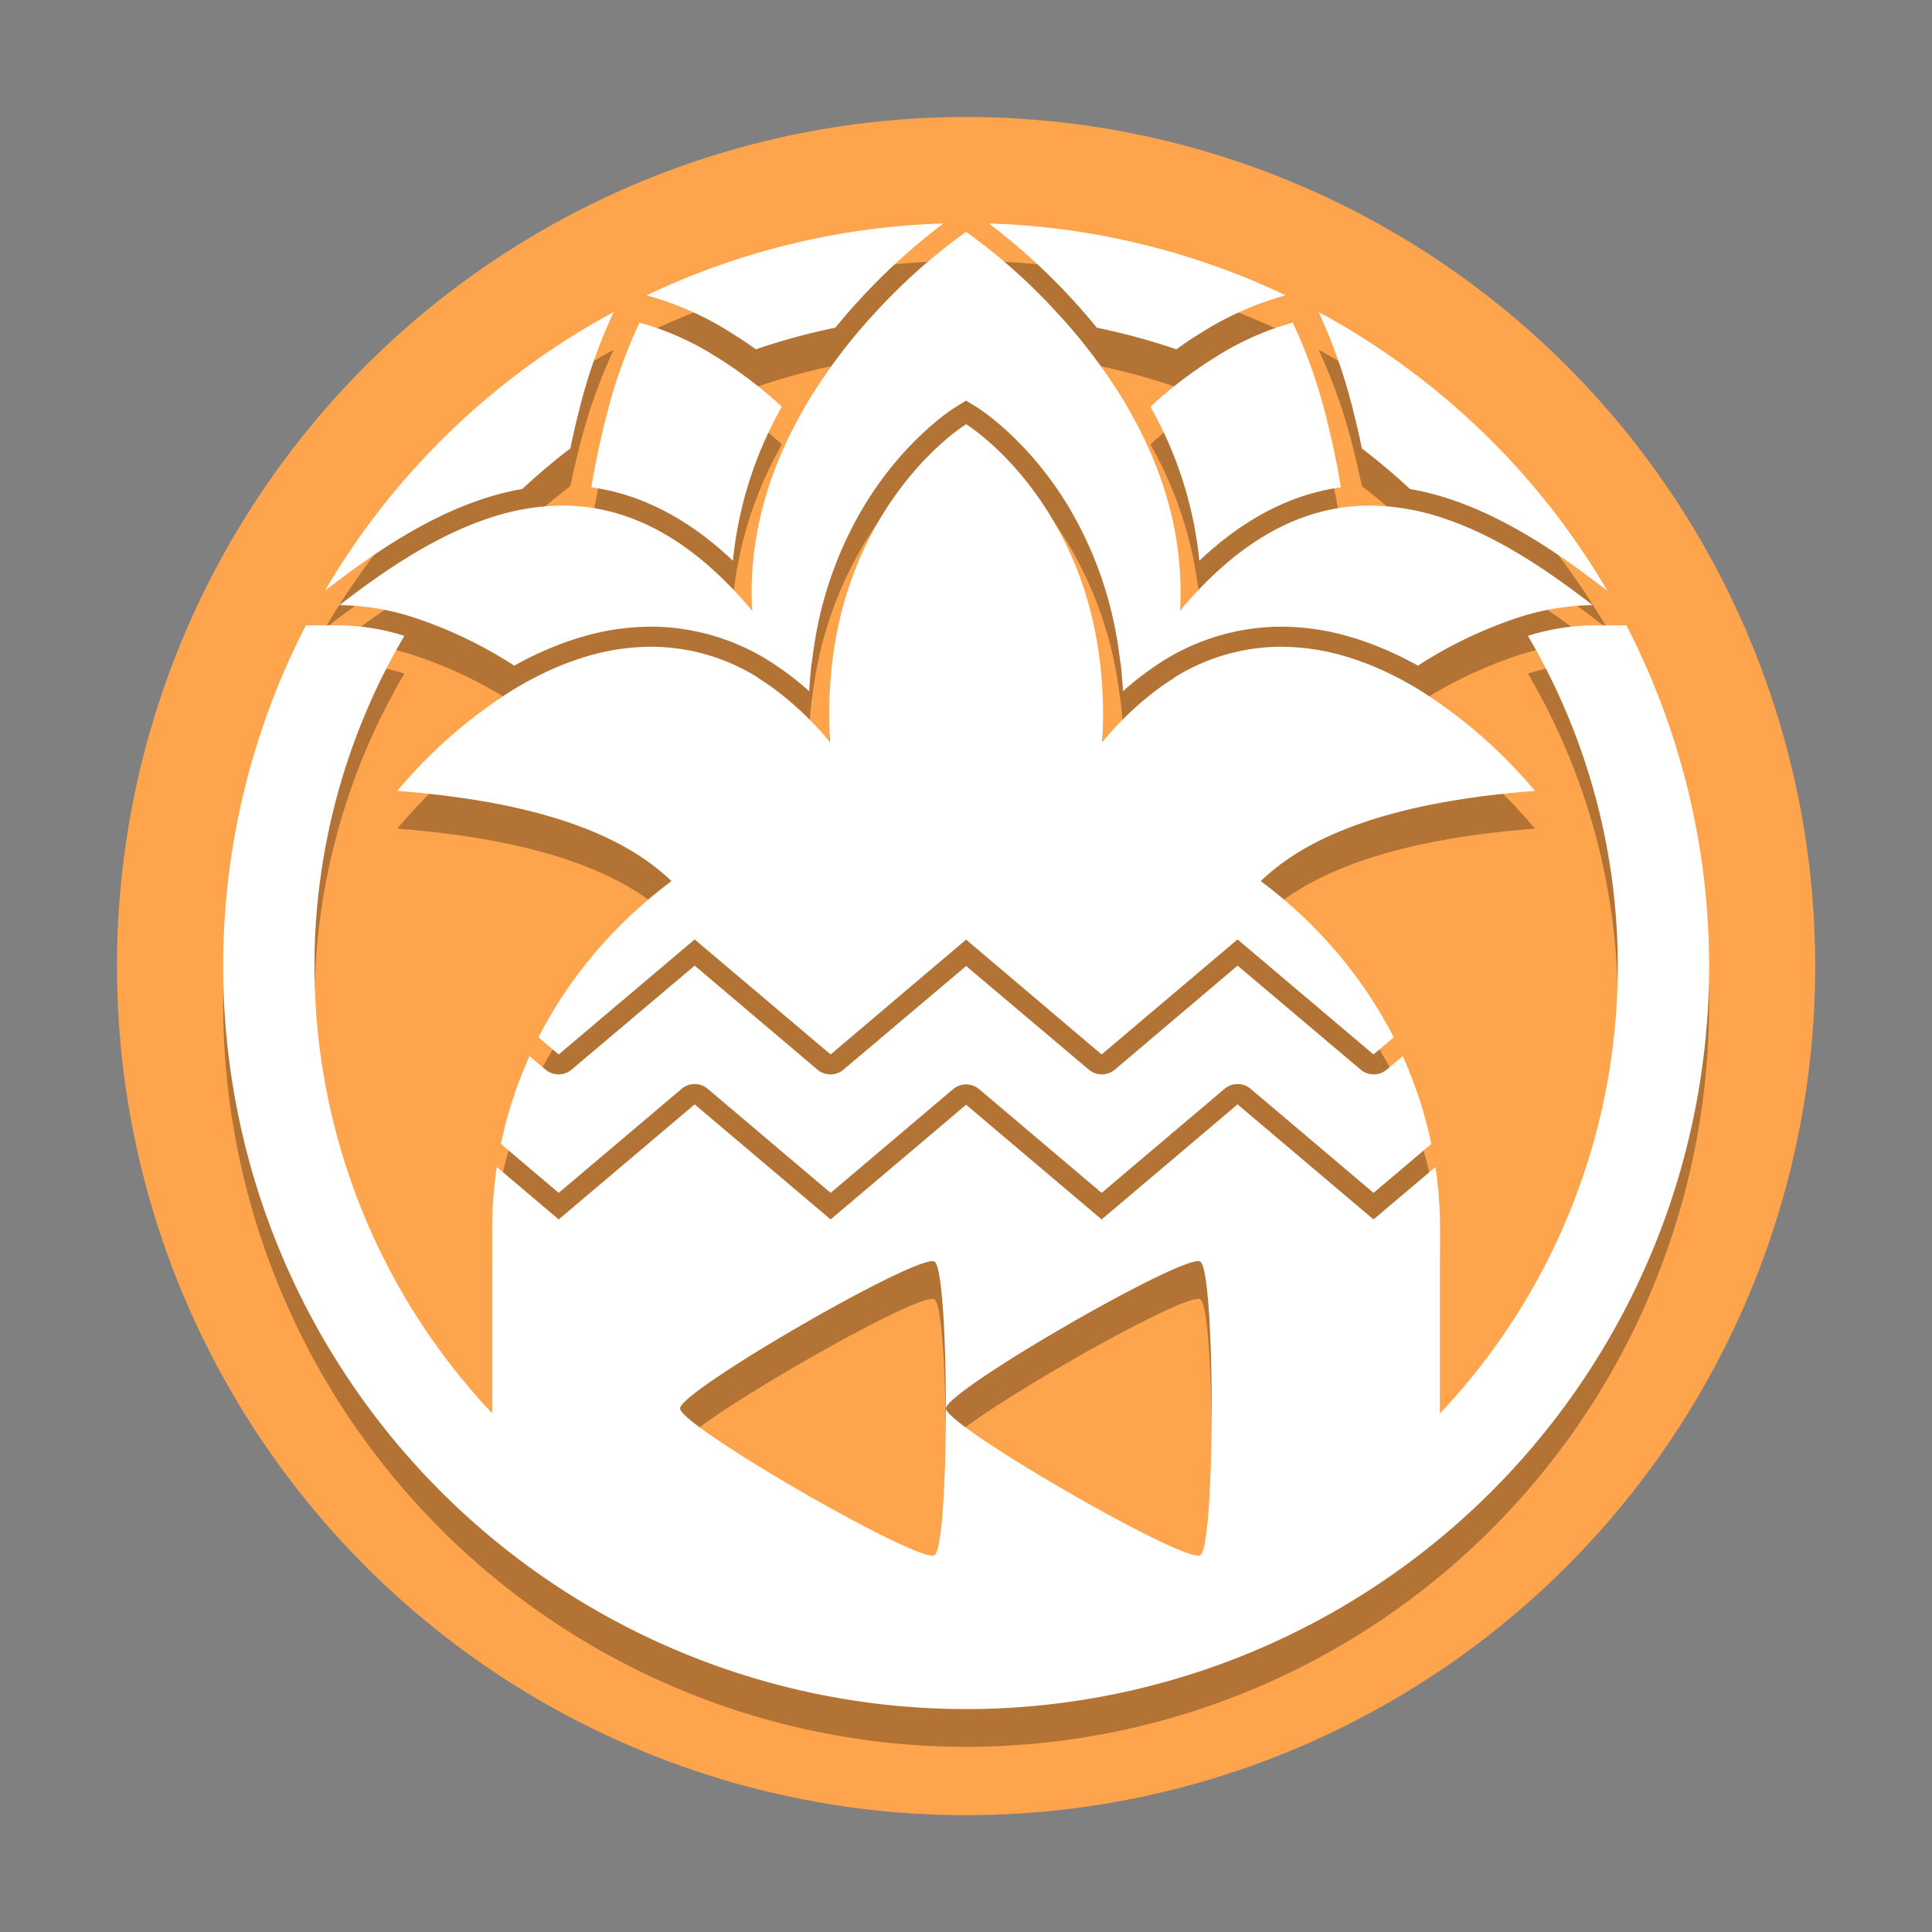 <svg version="1.1" viewBox="0 0 512 512" xmlns="http://www.w3.org/2000/svg"><rect x="0" y="0" width="512" height="512" fill="#808080" stroke="none"/><defs><style>.cls-1{fill:#fff;}.cls-2{fill:none;}.cls-3{fill:#f0b01f;}.cls-4{mask:url(#mask);}.cls-5{clip-path:url(#clip-path);}</style></defs><g transform="matrix(.879 0 0 .879 31 31)" stroke-width="1.138" data-name="Layer 2"><circle cx="256" cy="256" r="256" fill="#fea44c" style="paint-order:stroke markers fill"/><path d="m249.14 43.483a224 224 0 0 0-89.469 21.666l0.014 0.004c9.171 2.531 17.907 6.431 25.914 11.57 1.75 1.086 3.492 2.228 5.227 3.428 0.6 0.416 1.188 0.85 1.781 1.275 7.849-2.676 15.858-4.856 23.982-6.519 0.691-0.848 1.388-1.689 2.096-2.523 1.621-1.945 3.319-3.873 5.094-5.785 7.729-8.468 16.224-16.197 25.361-23.115zm13.725 0c9.137 6.918 17.631 14.648 25.359 23.115 1.775 1.912 3.473 3.84 5.094 5.785 0.709 0.837 1.409 1.681 2.102 2.531 8.123 1.663 16.133 3.836 23.98 6.512 0.593-0.424 1.178-0.86 1.777-1.275 1.734-1.199 3.476-2.342 5.227-3.428 8.007-5.139 16.743-9.039 25.914-11.57l0.014-0.004a224 224 0 0 0-89.467-21.666zm-6.863 2.525c-10.085 7.231-19.374 15.51-27.713 24.699-7.071 7.647-13.404 15.945-18.914 24.783-0.766 1.216-1.507 2.43-2.248 3.768-0.741 1.337-1.448 2.553-2.141 3.853-8.752 16.349-14.718 35.653-13.479 57.131-16.653-19.898-33.269-29.016-49.398-31.18-1.422-0.194-2.832-0.327-4.242-0.4-1.216-0.085-2.431-0.121-3.647-0.121h-0.621c-7.334 0.152-14.599 1.44-21.539 3.816-15.948 5.3-31.118 15.474-44.975 26.207 7.54 0.09 15.023 1.32 22.195 3.647 10.749 3.527 20.996 8.43 30.486 14.586 4e-3 3e-3 9e-3 5e-3 0.014 8e-3 3.746-2.106 7.623-3.972 11.605-5.588 1.398-0.583 2.784-1.105 4.182-1.603s2.807-0.948 4.205-1.361c6.851-2.082 13.967-3.163 21.127-3.209 13.697 0.026 27.061 4.223 38.312 12.033 1.272 0.859 2.537 1.77 3.793 2.734 1.216 0.899 2.43 1.861 3.561 2.857 0.722 0.603 1.444 1.187 2.154 1.867 1e-3 -0.549 0.028-1.097 0.068-1.641 0.041-0.553 0.094-1.101 0.137-1.648 0.061-0.881 0.133-1.754 0.215-2.617 0.082-0.863 0.174-1.718 0.271-2.562l0.068-0.037c0.193-1.676 0.433-3.604 0.709-5.25 2.174-14.582 7.125-28.61 14.586-41.326 0.863-1.459 1.726-2.845 2.602-4.158 0.535-0.839 1.082-1.642 1.629-2.432 0.352-0.498 0.692-0.983 1.045-1.457 11.048-15.267 22.317-22.281 22.803-22.572l3.148-1.946 3.148 1.945c0.486 0.292 11.754 7.305 22.803 22.572 0.352 0.474 0.692 0.959 1.045 1.457 0.547 0.79 1.094 1.593 1.629 2.432 0.875 1.313 1.738 2.7 2.602 4.158 7.461 12.716 12.412 26.744 14.586 41.326 0.276 1.646 0.516 3.574 0.709 5.25l0.068 0.037c0.097 0.845 0.189 1.7 0.271 2.562 0.082 0.863 0.154 1.736 0.215 2.617 0.043 0.547 0.096 1.095 0.137 1.648 0.04 0.543 0.067 1.091 0.068 1.641 0.711-0.681 1.433-1.264 2.154-1.867 1.13-0.997 2.345-1.958 3.561-2.857 1.256-0.964 2.521-1.875 3.793-2.734 11.252-7.81 24.616-12.007 38.312-12.033 7.16 0.046 14.276 1.127 21.127 3.209 1.398 0.413 2.807 0.863 4.205 1.361s2.784 1.02 4.182 1.603c3.983 1.615 7.859 3.482 11.605 5.588 5e-3 -3e-3 0.01-5e-3 0.014-8e-3 9.491-6.156 19.738-11.059 30.486-14.586 7.173-2.327 14.655-3.556 22.195-3.647-13.857-10.733-29.027-20.907-44.975-26.207-6.94-2.377-14.205-3.664-21.539-3.816h-0.621c-1.216 0-2.431 0.036-3.647 0.121-1.41 0.073-2.82 0.206-4.242 0.4-16.13 2.164-32.746 11.282-49.398 31.18 1.24-21.478-4.727-40.782-13.479-57.131-0.693-1.301-1.399-2.516-2.141-3.853-0.741-1.337-1.482-2.552-2.248-3.768-5.51-8.838-11.843-17.136-18.914-24.783-8.339-9.189-17.628-17.469-27.713-24.699zm106.27 24.18c4.442 9.566 7.944 19.542 10.447 29.789 0.814 3.209 1.581 6.441 2.273 9.723 0.116 0.527 0.214 1.066 0.326 1.596 5.036 3.85 9.883 7.942 14.523 12.26 0.601 0.105 1.204 0.197 1.803 0.318 3.47 0.693 6.892 1.602 10.248 2.723 18.099 6.005 34.519 17.673 46.82 27.154l0.268 0.207 0.346 0.268a224 224 0 0 0-87.055-84.037zm-212.53 2e-3a224 224 0 0 0-87.051 84.033l0.342-0.266 0.268-0.207c12.301-9.481 28.721-21.15 46.82-27.154 3.356-1.121 6.779-2.03 10.248-2.723 0.599-0.121 1.202-0.213 1.803-0.318 4.64-4.318 9.486-8.408 14.521-12.258 0.113-0.53 0.212-1.07 0.328-1.598 0.693-3.282 1.459-6.514 2.273-9.723 2.503-10.246 6.006-20.221 10.447-29.787zm7.797 3.18c-4.311 9.214-7.703 18.829-10.125 28.709-1.75 6.783-3.222 13.846-4.389 20.957 14.963 2.042 29.283 9.467 42.678 22.133 1.56-15.777 6.298-31.076 13.93-44.973 0.262-0.487 0.524-0.987 0.797-1.475-5.965-5.518-12.434-10.466-19.322-14.777-7.285-4.681-15.229-8.245-23.568-10.574zm196.94 0c-8.34 2.33-16.284 5.893-23.568 10.574-6.888 4.311-13.358 9.259-19.322 14.777 0.273 0.488 0.535 0.987 0.797 1.475 7.631 13.897 12.37 29.195 13.93 44.973 13.395-12.666 27.715-20.091 42.678-22.133-1.167-7.111-2.638-14.174-4.389-20.957-2.422-9.88-5.814-19.495-10.125-28.709zm-98.469 30.643s-11.73 7.171-22.67 23.338c-0.924 1.337-1.823 2.746-2.723 4.217-0.899 1.471-1.81 3.065-2.697 4.693-5.142 9.593-8.806 19.907-10.867 30.594-0.34 1.775-0.656 3.646-0.936 5.445-0.28 1.799-0.488 3.488-0.67 5.287-0.765 7.357-0.922 14.764-0.473 22.146-0.035-0.042-0.071-0.083-0.105-0.125 3e-3 0.054 5e-3 0.108 8e-3 0.162-0.523-0.635-1.055-1.263-1.594-1.885-1.077-1.243-2.186-2.459-3.324-3.644-1.139-1.186-2.306-2.343-3.504-3.469-0.599-0.563-1.205-1.118-1.818-1.666-0.613-0.548-1.234-1.087-1.861-1.619-0.627-0.532-1.262-1.058-1.902-1.574-1.216-0.985-2.431-1.909-3.647-2.772-0.608-0.431-1.266-0.886-1.94-1.336-0.673-0.45-1.359-0.894-2.022-1.301l0.08-0.047c-9.687-6.096-20.894-9.339-32.34-9.361-7.054 0.048-14.06 1.174-20.773 3.342-1.386 0.438-2.772 0.925-4.158 1.435-1.386 0.511-2.746 1.069-4.107 1.664-2.139 0.924-4.243 1.933-6.334 3.027-1.021 0.527-2.029 1.073-3.025 1.641-0.985 0.547-1.958 1.12-2.918 1.703-13.272 8.296-25.145 18.642-35.178 30.654 44.692 3.446 69.055 14.052 82.658 27.197-1.263 0.942-2.504 1.907-3.732 2.887-15.184 12.124-27.638 27.167-36.354 44.215l6.098 5.16 40.988-34.68 40.986 34.68 40.732-34.521 0.121-0.109 0.121 0.109 40.732 34.521 40.986-34.68 40.988 34.68 6.09-5.152c-8.9-17.412-21.693-32.74-37.318-44.996-0.042-0.033-0.083-0.069-0.125-0.102-0.87-0.679-1.748-1.35-2.635-2.012 13.603-13.145 37.966-23.751 82.658-27.197-10.032-12.013-21.906-22.358-35.178-30.654-0.96-0.583-1.933-1.156-2.918-1.703-0.997-0.567-2.004-1.114-3.025-1.641-2.091-1.094-4.195-2.103-6.334-3.027-1.361-0.596-2.722-1.154-4.107-1.664-1.386-0.511-2.772-0.998-4.158-1.435-6.713-2.167-13.719-3.294-20.773-3.342-11.446 0.022-22.652 3.266-32.34 9.361l0.08 0.047c-0.662 0.407-1.348 0.851-2.022 1.301-0.673 0.45-1.332 0.904-1.94 1.336-1.216 0.863-2.431 1.787-3.647 2.772-0.641 0.516-1.275 1.042-1.902 1.574-0.627 0.532-1.248 1.071-1.861 1.619-0.613 0.548-1.22 1.103-1.818 1.666-1.198 1.126-2.365 2.283-3.504 3.469-1.139 1.186-2.247 2.401-3.324 3.644-0.539 0.622-1.071 1.249-1.594 1.885 3e-3 -0.054 5e-3 -0.108 8e-3 -0.162-0.035 0.042-0.071 0.083-0.105 0.125 0.45-7.383 0.293-14.79-0.473-22.146-0.182-1.799-0.39-3.488-0.67-5.287-0.28-1.799-0.595-3.671-0.936-5.445-2.061-10.687-5.725-21.001-10.867-30.594-0.887-1.629-1.798-3.223-2.697-4.693-0.899-1.471-1.799-2.88-2.723-4.217-10.94-16.166-22.67-23.338-22.67-23.338zm-199.05 60.629a224 224 0 0 0-24.949 102.74 224 224 0 0 0 224 224 224 224 0 0 0 224-224 224 224 0 0 0-24.949-102.74h-10.062c-6.434 0.086-12.823 1.089-18.975 2.978l-0.643 0.193c17.731 30.161 27.099 64.532 27.1 99.564-2.2e-4 50.141-19.171 98.384-53.586 134.85v-55.5c0-6.369-0.477-12.632-1.393-18.764l-18.664 15.797-40.988-34.691-40.986 34.691-40.854-34.582-40.854 34.582-40.986-34.691-40.988 34.691-18.674-15.807c-0.917 6.135-1.395 12.402-1.395 18.773v55.488c-34.408-36.464-53.574-84.703-53.574-134.84 4.17e-4 -35.026 9.369-69.397 27.104-99.564l-0.646-0.193c-6.151-1.889-12.54-2.892-18.975-2.978zm117.21 102.6-37.111 31.35c-2.266 1.918-5.585 1.918-7.852 0l-4.828-4.084c-3.804 8.424-6.717 17.287-8.625 26.488l17.428 14.754 37.061-31.373c1.133-0.959 2.531-1.438 3.928-1.438s2.793 0.479 3.926 1.438l37.061 31.373 36.928-31.264c1.133-0.959 2.529-1.438 3.926-1.438s2.793 0.479 3.926 1.438l36.928 31.264 37.061-31.373c1.133-0.959 2.529-1.438 3.926-1.438s2.795 0.479 3.928 1.438l37.061 31.373 17.418-14.744c-1.908-9.202-4.821-18.065-8.625-26.49l-4.818 4.076c-2.266 1.918-5.585 1.918-7.852 0l-37.111-31.35-37.012 31.35c-2.266 1.918-5.585 1.918-7.852 0l-36.977-31.24-36.977 31.24c-2.266 1.918-5.585 1.918-7.852 0zm71.656 89.096c0.271-9.5e-4 0.481 0.038 0.625 0.121 4.597 2.658 4.597 85.887 0 88.545-4.563 2.658-76.682-38.958-76.682-44.273 0-5.15 67.649-44.363 76.057-44.393zm80.137 0c0.271-9.5e-4 0.481 0.038 0.625 0.121 4.597 2.658 4.609 85.887 0 88.545-4.563 2.658-76.67-38.958-76.67-44.273 0-5.15 67.638-44.363 76.045-44.393z" opacity=".3" style="paint-order:stroke markers fill"/><path d="m249.14 32.105a224 224 0 0 0-89.469 21.666l0.014 0.004c9.171 2.531 17.907 6.431 25.914 11.57 1.75 1.086 3.492 2.228 5.227 3.428 0.6 0.416 1.188 0.85 1.781 1.275 7.849-2.676 15.858-4.856 23.982-6.519 0.691-0.848 1.388-1.689 2.096-2.523 1.621-1.945 3.319-3.873 5.094-5.785 7.729-8.468 16.224-16.197 25.361-23.115zm13.725 0c9.137 6.918 17.631 14.648 25.359 23.115 1.775 1.912 3.473 3.84 5.094 5.785 0.709 0.837 1.409 1.681 2.102 2.531 8.123 1.663 16.133 3.836 23.98 6.512 0.593-0.424 1.178-0.86 1.777-1.275 1.734-1.199 3.476-2.342 5.227-3.428 8.007-5.139 16.743-9.039 25.914-11.57l0.014-0.004a224 224 0 0 0-89.467-21.666zm-6.863 2.525c-10.085 7.231-19.374 15.51-27.713 24.699-7.071 7.647-13.404 15.945-18.914 24.783-0.766 1.216-1.507 2.43-2.248 3.768-0.741 1.337-1.448 2.553-2.141 3.853-8.752 16.349-14.718 35.653-13.479 57.131-16.653-19.898-33.269-29.016-49.398-31.18-1.422-0.194-2.832-0.327-4.242-0.4-1.216-0.085-2.431-0.121-3.647-0.121h-0.621c-7.334 0.152-14.599 1.44-21.539 3.816-15.948 5.3-31.118 15.474-44.975 26.207 7.54 0.09 15.023 1.32 22.195 3.647 10.749 3.527 20.996 8.43 30.486 14.586 4e-3 3e-3 9e-3 5e-3 0.014 8e-3 3.746-2.106 7.623-3.972 11.605-5.588 1.398-0.583 2.784-1.105 4.182-1.603s2.807-0.948 4.205-1.361c6.851-2.082 13.967-3.163 21.127-3.209 13.697 0.026 27.061 4.223 38.312 12.033 1.272 0.859 2.537 1.77 3.793 2.734 1.216 0.899 2.43 1.861 3.561 2.857 0.722 0.603 1.444 1.187 2.154 1.867 1e-3 -0.549 0.028-1.097 0.068-1.641 0.041-0.553 0.094-1.101 0.137-1.648 0.061-0.881 0.133-1.754 0.215-2.617 0.082-0.863 0.174-1.718 0.271-2.562l0.068-0.037c0.193-1.676 0.433-3.604 0.709-5.25 2.174-14.582 7.125-28.61 14.586-41.326 0.863-1.459 1.726-2.845 2.602-4.158 0.535-0.839 1.082-1.642 1.629-2.432 0.352-0.498 0.692-0.983 1.045-1.457 11.048-15.267 22.317-22.281 22.803-22.572l3.148-1.946 3.148 1.945c0.486 0.292 11.754 7.305 22.803 22.572 0.352 0.474 0.692 0.959 1.045 1.457 0.547 0.79 1.094 1.593 1.629 2.432 0.875 1.313 1.738 2.7 2.602 4.158 7.461 12.716 12.412 26.744 14.586 41.326 0.276 1.646 0.516 3.574 0.709 5.25l0.068 0.037c0.097 0.845 0.189 1.7 0.271 2.562 0.082 0.863 0.154 1.736 0.215 2.617 0.043 0.547 0.096 1.095 0.137 1.648 0.04 0.543 0.067 1.091 0.068 1.641 0.711-0.681 1.433-1.264 2.154-1.867 1.13-0.997 2.345-1.958 3.561-2.857 1.256-0.964 2.521-1.875 3.793-2.734 11.252-7.81 24.616-12.007 38.312-12.033 7.16 0.046 14.276 1.127 21.127 3.209 1.398 0.413 2.807 0.863 4.205 1.361s2.784 1.02 4.182 1.603c3.983 1.615 7.859 3.482 11.605 5.588 5e-3 -3e-3 0.01-5e-3 0.014-8e-3 9.491-6.156 19.738-11.059 30.486-14.586 7.173-2.327 14.655-3.556 22.195-3.647-13.857-10.733-29.027-20.907-44.975-26.207-6.94-2.377-14.205-3.664-21.539-3.816h-0.621c-1.216 0-2.431 0.036-3.647 0.121-1.41 0.073-2.82 0.206-4.242 0.4-16.13 2.164-32.746 11.282-49.398 31.18 1.24-21.478-4.727-40.782-13.479-57.131-0.693-1.301-1.399-2.516-2.141-3.853-0.741-1.337-1.482-2.552-2.248-3.768-5.51-8.838-11.843-17.136-18.914-24.783-8.339-9.189-17.628-17.469-27.713-24.699zm106.27 24.18c4.442 9.566 7.944 19.542 10.447 29.789 0.814 3.209 1.581 6.441 2.273 9.723 0.116 0.527 0.214 1.066 0.326 1.596 5.036 3.85 9.883 7.942 14.523 12.26 0.601 0.105 1.204 0.197 1.803 0.318 3.47 0.693 6.892 1.602 10.248 2.723 18.099 6.005 34.519 17.673 46.82 27.154l0.268 0.207 0.346 0.268a224 224 0 0 0-87.055-84.037zm-212.53 2e-3a224 224 0 0 0-87.051 84.033l0.342-0.266 0.268-0.207c12.301-9.481 28.721-21.15 46.82-27.154 3.356-1.121 6.779-2.03 10.248-2.723 0.599-0.121 1.202-0.213 1.803-0.318 4.64-4.318 9.486-8.408 14.521-12.258 0.113-0.53 0.212-1.07 0.328-1.598 0.693-3.282 1.459-6.514 2.273-9.723 2.503-10.246 6.006-20.221 10.447-29.787zm7.797 3.18c-4.311 9.214-7.703 18.829-10.125 28.709-1.75 6.783-3.222 13.846-4.389 20.957 14.963 2.042 29.283 9.467 42.678 22.133 1.56-15.777 6.298-31.076 13.93-44.973 0.262-0.487 0.524-0.987 0.797-1.475-5.965-5.518-12.434-10.466-19.322-14.777-7.285-4.681-15.229-8.245-23.568-10.574zm196.94 0c-8.34 2.33-16.284 5.893-23.568 10.574-6.888 4.311-13.358 9.259-19.322 14.777 0.273 0.488 0.535 0.987 0.797 1.475 7.631 13.897 12.37 29.195 13.93 44.973 13.395-12.666 27.715-20.091 42.678-22.133-1.167-7.111-2.638-14.174-4.389-20.957-2.422-9.88-5.814-19.495-10.125-28.709zm-98.469 30.643s-11.73 7.171-22.67 23.338c-0.924 1.337-1.823 2.746-2.723 4.217-0.899 1.471-1.81 3.065-2.697 4.693-5.142 9.593-8.806 19.907-10.867 30.594-0.34 1.775-0.656 3.646-0.936 5.445-0.28 1.799-0.488 3.488-0.67 5.287-0.765 7.357-0.922 14.764-0.473 22.146-0.035-0.042-0.071-0.083-0.105-0.125 3e-3 0.054 5e-3 0.108 8e-3 0.162-0.523-0.635-1.055-1.263-1.594-1.885-1.077-1.243-2.186-2.459-3.324-3.644-1.139-1.186-2.306-2.343-3.504-3.469-0.599-0.563-1.205-1.118-1.818-1.666-0.613-0.548-1.234-1.087-1.861-1.619-0.627-0.532-1.262-1.058-1.902-1.574-1.216-0.985-2.431-1.909-3.647-2.772-0.608-0.431-1.266-0.886-1.94-1.336-0.673-0.45-1.359-0.894-2.022-1.301l0.08-0.047c-9.687-6.096-20.894-9.339-32.34-9.361-7.054 0.048-14.06 1.174-20.773 3.342-1.386 0.438-2.772 0.925-4.158 1.435-1.386 0.511-2.746 1.069-4.107 1.664-2.139 0.924-4.243 1.933-6.334 3.027-1.021 0.527-2.029 1.073-3.025 1.641-0.985 0.547-1.958 1.12-2.918 1.703-13.272 8.296-25.145 18.642-35.178 30.654 44.692 3.446 69.055 14.052 82.658 27.197-1.263 0.942-2.504 1.907-3.732 2.887-15.184 12.124-27.638 27.167-36.354 44.215l6.098 5.16 40.988-34.68 40.986 34.68 40.732-34.521 0.121-0.109 0.121 0.109 40.732 34.521 40.986-34.68 40.988 34.68 6.09-5.152c-8.9-17.412-21.693-32.74-37.318-44.996-0.042-0.033-0.083-0.069-0.125-0.102-0.87-0.679-1.748-1.35-2.635-2.012 13.603-13.145 37.966-23.751 82.658-27.197-10.032-12.013-21.906-22.358-35.178-30.654-0.96-0.583-1.933-1.156-2.918-1.703-0.997-0.567-2.004-1.114-3.025-1.641-2.091-1.094-4.195-2.103-6.334-3.027-1.361-0.596-2.722-1.154-4.107-1.664-1.386-0.511-2.772-0.998-4.158-1.435-6.713-2.167-13.719-3.294-20.773-3.342-11.446 0.022-22.652 3.266-32.34 9.361l0.08 0.047c-0.662 0.407-1.348 0.851-2.022 1.301-0.673 0.45-1.332 0.904-1.94 1.336-1.216 0.863-2.431 1.787-3.647 2.772-0.641 0.516-1.275 1.042-1.902 1.574-0.627 0.532-1.248 1.071-1.861 1.619-0.613 0.548-1.22 1.103-1.818 1.666-1.198 1.126-2.365 2.283-3.504 3.469-1.139 1.186-2.247 2.401-3.324 3.644-0.539 0.622-1.071 1.249-1.594 1.885 3e-3 -0.054 5e-3 -0.108 8e-3 -0.162-0.035 0.042-0.071 0.083-0.105 0.125 0.45-7.383 0.293-14.79-0.473-22.146-0.182-1.799-0.39-3.488-0.67-5.287-0.28-1.799-0.595-3.671-0.936-5.445-2.061-10.687-5.725-21.001-10.867-30.594-0.887-1.629-1.798-3.223-2.697-4.693-0.899-1.471-1.799-2.88-2.723-4.217-10.94-16.166-22.67-23.338-22.67-23.338zm-199.05 60.629a224 224 0 0 0-24.949 102.74 224 224 0 0 0 224 224 224 224 0 0 0 224-224 224 224 0 0 0-24.949-102.74h-10.062c-6.434 0.086-12.823 1.089-18.975 2.978l-0.643 0.193c17.731 30.161 27.099 64.532 27.1 99.564-2.2e-4 50.141-19.171 98.384-53.586 134.85v-55.5c0-6.369-0.477-12.632-1.393-18.764l-18.664 15.797-40.988-34.691-40.986 34.691-40.854-34.582-40.854 34.582-40.986-34.691-40.988 34.691-18.674-15.807c-0.917 6.135-1.395 12.402-1.395 18.773v55.488c-34.408-36.464-53.574-84.703-53.574-134.84 4.17e-4 -35.026 9.369-69.397 27.104-99.564l-0.646-0.193c-6.151-1.889-12.54-2.892-18.975-2.978zm117.21 102.6-37.111 31.35c-2.266 1.918-5.585 1.918-7.852 0l-4.828-4.084c-3.804 8.424-6.717 17.287-8.625 26.488l17.428 14.754 37.061-31.373c1.133-0.959 2.531-1.438 3.928-1.438s2.793 0.479 3.926 1.438l37.061 31.373 36.928-31.264c1.133-0.959 2.529-1.438 3.926-1.438s2.793 0.479 3.926 1.438l36.928 31.264 37.061-31.373c1.133-0.959 2.529-1.438 3.926-1.438s2.795 0.479 3.928 1.438l37.061 31.373 17.418-14.744c-1.908-9.202-4.821-18.065-8.625-26.49l-4.818 4.076c-2.266 1.918-5.585 1.918-7.852 0l-37.111-31.35-37.012 31.35c-2.266 1.918-5.585 1.918-7.852 0l-36.977-31.24-36.977 31.24c-2.266 1.918-5.585 1.918-7.852 0zm71.656 89.096c0.271-9.5e-4 0.481 0.038 0.625 0.121 4.597 2.658 4.597 85.887 0 88.545-4.563 2.658-76.682-38.958-76.682-44.273 0-5.15 67.649-44.363 76.057-44.393zm80.137 0c0.271-9.5e-4 0.481 0.038 0.625 0.121 4.597 2.658 4.609 85.887 0 88.545-4.563 2.658-76.67-38.958-76.67-44.273 0-5.15 67.638-44.363 76.045-44.393z" fill="#fff" style="paint-order:stroke markers fill"/></g></svg>
